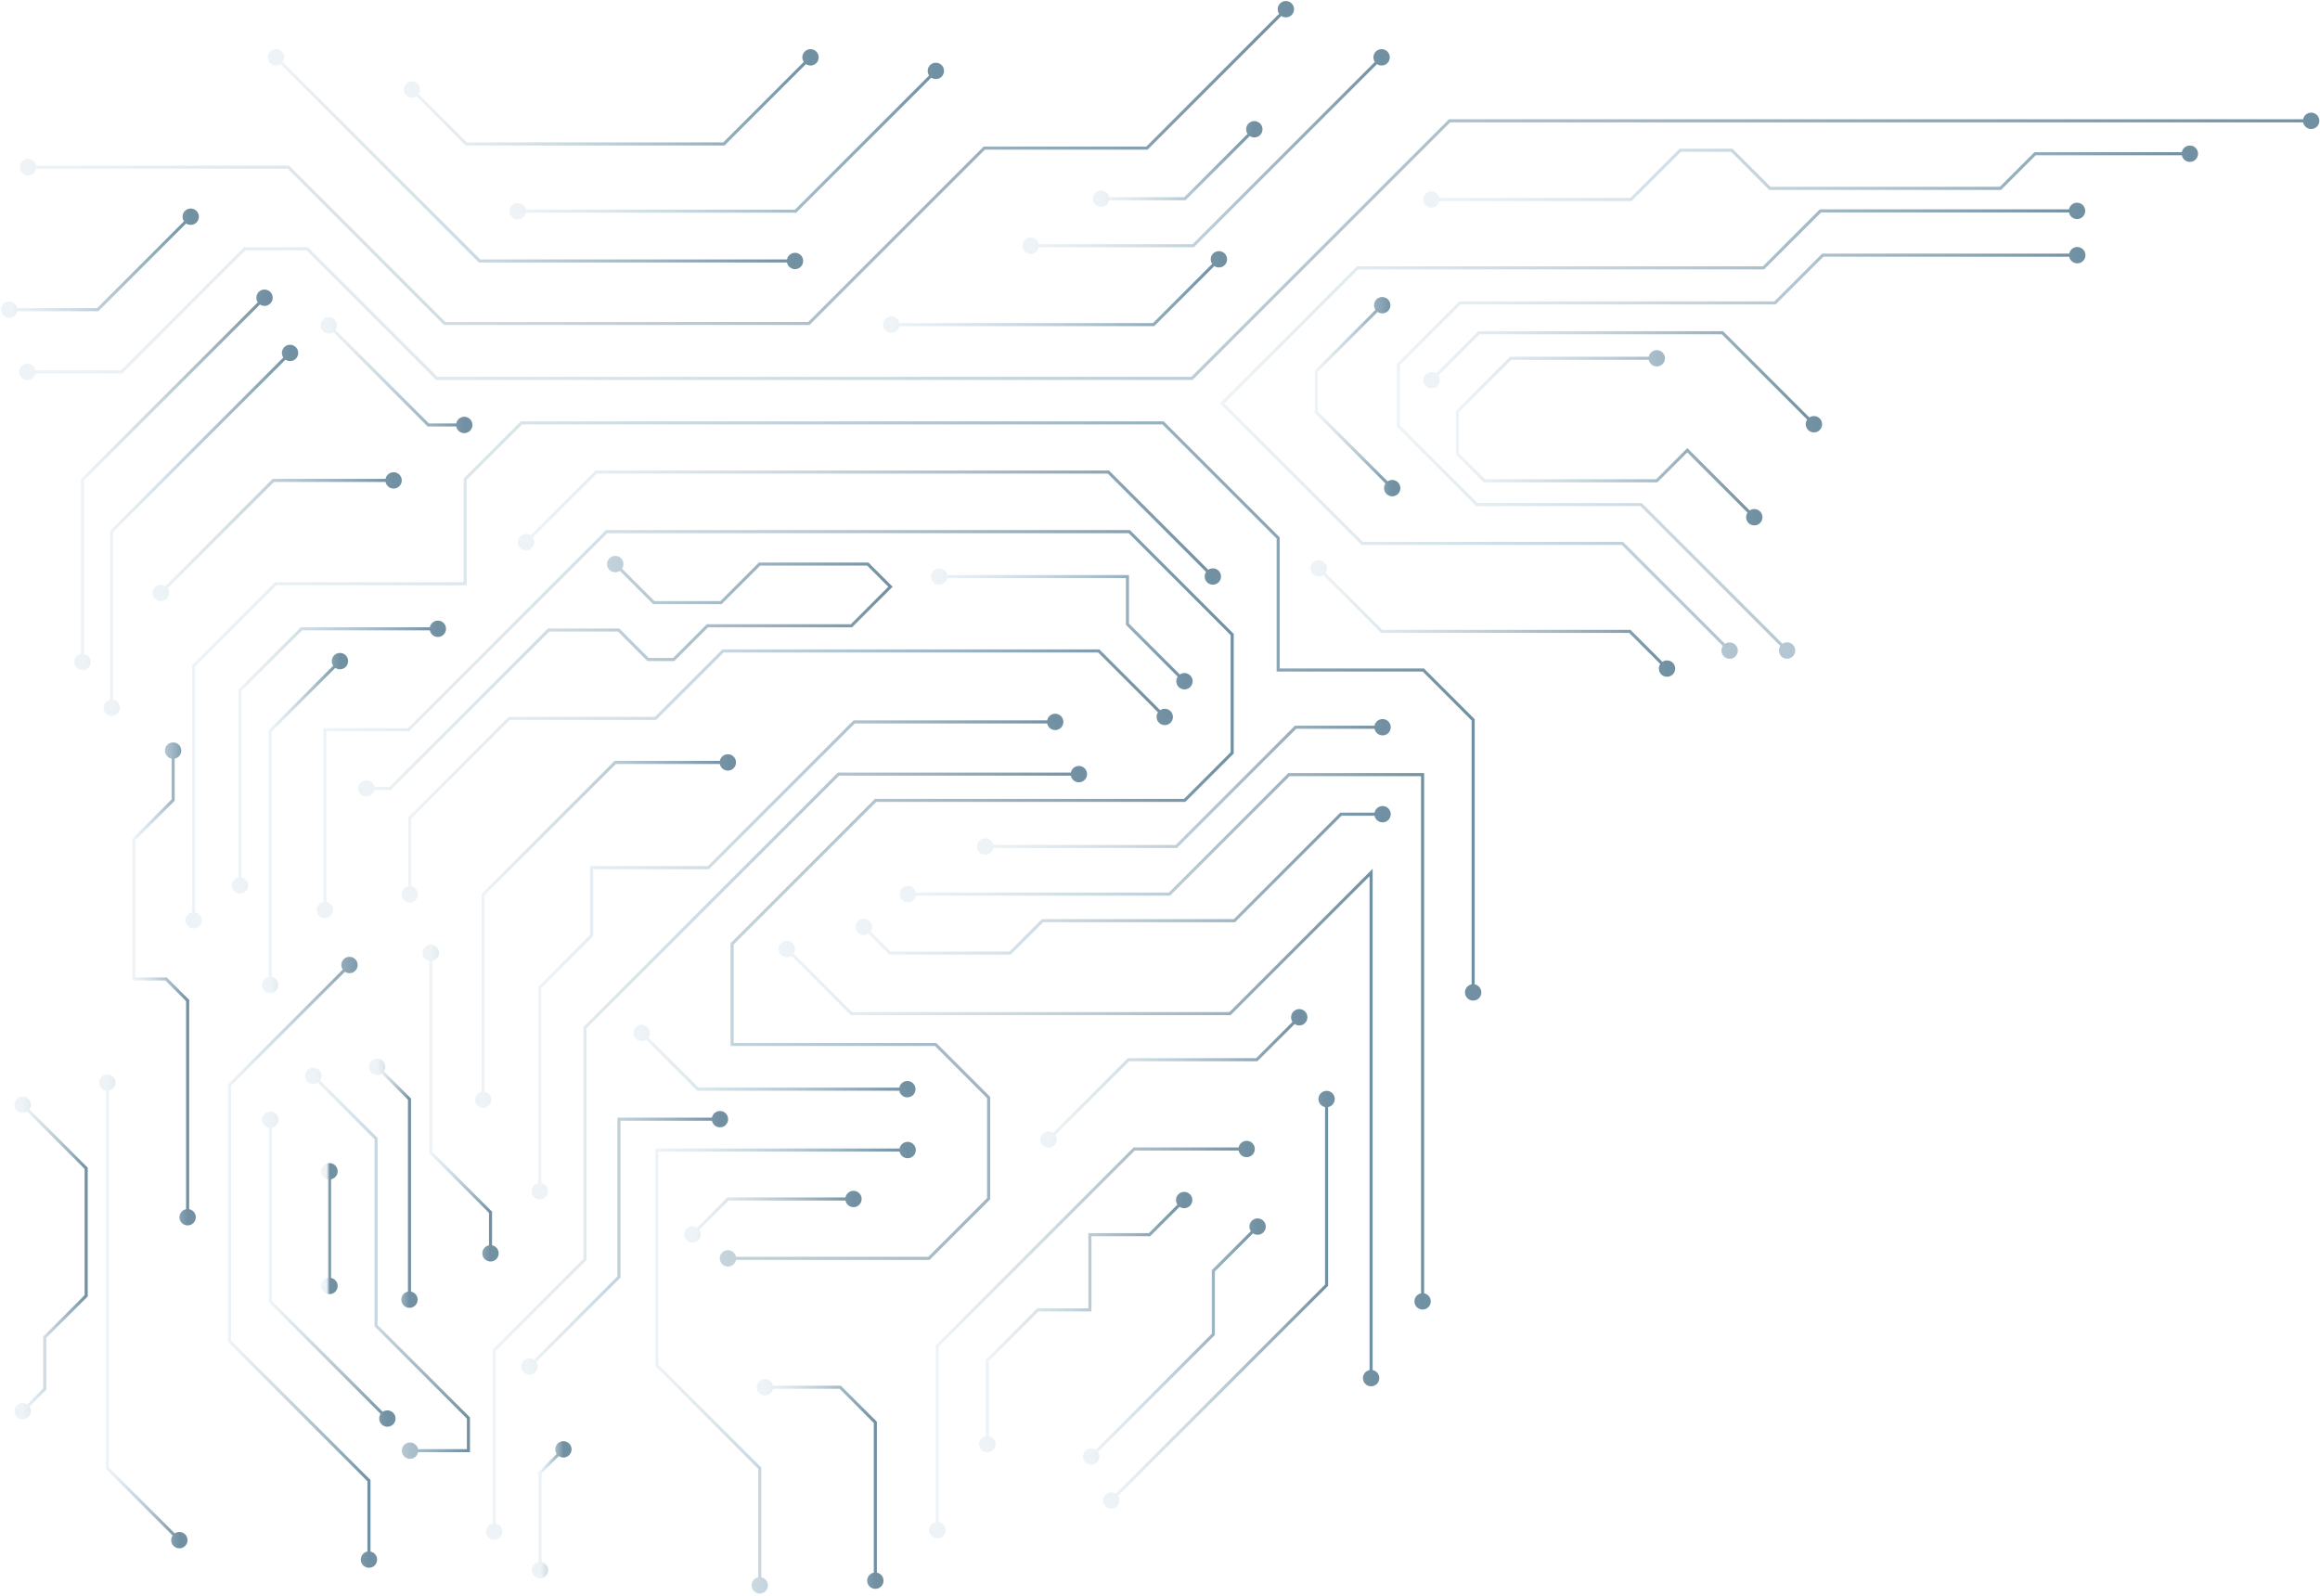 <?xml version="1.0" encoding="UTF-8"?> <svg xmlns="http://www.w3.org/2000/svg" width="756" height="520" viewBox="0 0 756 520" fill="none"> <path d="M7.37 462.553C5.897 462.553 4.704 461.359 4.704 459.887C4.704 458.414 5.897 457.22 7.37 457.22C8.843 457.22 10.037 458.414 10.037 459.887C10.037 461.359 8.843 462.553 7.37 462.553ZM14.565 452.692L15.065 452.692L15.065 452.9L14.919 453.046L14.565 452.692ZM14.565 435.793L14.065 435.793L14.065 435.585L14.212 435.439L14.565 435.793ZM28.076 422.282L28.576 422.282L28.576 422.489L28.43 422.635L28.076 422.282ZM28.076 380.744L28.43 380.39L28.576 380.537L28.576 380.744L28.076 380.744ZM7.369 362.705C5.896 362.705 4.702 361.511 4.702 360.038C4.702 358.565 5.896 357.371 7.369 357.371C8.841 357.371 10.035 358.565 10.035 360.038C10.035 361.511 8.841 362.705 7.369 362.705ZM7.017 459.533L14.212 452.339L14.919 453.046L7.724 460.24L7.017 459.533ZM14.065 452.692L14.065 435.793L15.065 435.793L15.065 452.692L14.065 452.692ZM14.212 435.439L27.723 421.928L28.43 422.635L14.919 436.146L14.212 435.439ZM27.576 422.282L27.576 380.744L28.576 380.744L28.576 422.282L27.576 422.282ZM27.723 381.097L7.015 360.392L7.722 359.684L28.43 380.39L27.723 381.097Z" fill="url(#paint0_linear_867_5)"></path> <path d="M34.977 355.469C33.505 355.469 32.311 354.275 32.311 352.802C32.311 351.329 33.505 350.135 34.977 350.135C36.45 350.135 37.644 351.329 37.644 352.802C37.644 354.275 36.45 355.469 34.977 355.469ZM34.977 478.46L34.624 478.813L34.477 478.667L34.477 478.46L34.977 478.46ZM58.444 504.593C56.972 504.593 55.778 503.4 55.778 501.927C55.778 500.454 56.972 499.26 58.444 499.26C59.917 499.26 61.111 500.454 61.111 501.927C61.111 503.4 59.917 504.593 58.444 504.593ZM35.477 352.802L35.477 478.46L34.477 478.46L34.477 352.802L35.477 352.802ZM35.331 478.106L58.798 501.573L58.091 502.28L34.624 478.813L35.331 478.106Z" fill="url(#paint1_linear_867_5)"></path> <path d="M56.414 247.282C54.941 247.282 53.747 246.088 53.747 244.615C53.747 243.142 54.941 241.948 56.414 241.948C57.886 241.948 59.08 243.142 59.08 244.615C59.08 246.088 57.886 247.282 56.414 247.282ZM56.414 260.743L56.914 260.743L56.914 260.951L56.767 261.097L56.414 260.743ZM43.625 273.532L43.125 273.532L43.125 273.325L43.272 273.179L43.625 273.532ZM43.625 319.039L43.625 319.539L43.125 319.539L43.125 319.039L43.625 319.039ZM54.109 319.039L54.109 318.539L54.316 318.539L54.462 318.685L54.109 319.039ZM61.137 326.067L61.49 325.713L61.637 325.86L61.637 326.067L61.137 326.067ZM61.137 399.356C59.664 399.356 58.47 398.162 58.47 396.689C58.47 395.217 59.664 394.023 61.137 394.023C62.609 394.023 63.803 395.217 63.803 396.689C63.803 398.162 62.609 399.356 61.137 399.356ZM56.914 244.615L56.914 260.743L55.914 260.743L55.914 244.615L56.914 244.615ZM56.767 261.097L43.979 273.886L43.272 273.179L56.06 260.39L56.767 261.097ZM44.125 273.532L44.125 319.039L43.125 319.039L43.125 273.532L44.125 273.532ZM43.625 318.539L54.109 318.539L54.109 319.539L43.625 319.539L43.625 318.539ZM54.462 318.685L61.49 325.713L60.783 326.42L53.755 319.392L54.462 318.685ZM61.637 326.067L61.637 396.689L60.637 396.689L60.637 326.067L61.637 326.067Z" fill="url(#paint2_linear_867_5)"></path> <path d="M63.109 302.582C61.637 302.582 60.443 301.388 60.443 299.915C60.443 298.442 61.637 297.248 63.109 297.248C64.582 297.248 65.776 298.442 65.776 299.915C65.776 301.388 64.582 302.582 63.109 302.582ZM63.109 216.966L62.609 216.966L62.609 216.758L62.756 216.612L63.109 216.966ZM89.838 190.237L89.484 189.884L89.63 189.737L89.838 189.737L89.838 190.237ZM151.588 190.237L152.088 190.237L152.088 190.737L151.588 190.737L151.588 190.237ZM151.588 156.136L151.088 156.136L151.088 155.929L151.235 155.782L151.588 156.136ZM169.906 137.818L169.553 137.464L169.699 137.318L169.906 137.318L169.906 137.818ZM379.009 137.818L379.009 137.318L379.216 137.318L379.362 137.464L379.009 137.818ZM416.509 175.318L416.862 174.964L417.009 175.11L417.009 175.318L416.509 175.318ZM416.509 218.348L416.509 218.848L416.009 218.848L416.009 218.348L416.509 218.348ZM463.801 218.348L463.801 217.848L464.008 217.848L464.155 217.994L463.801 218.348ZM480.046 234.592L480.399 234.239L480.546 234.385L480.546 234.592L480.046 234.592ZM480.046 326.084C478.573 326.084 477.379 324.89 477.379 323.417C477.379 321.944 478.573 320.75 480.046 320.75C481.519 320.75 482.713 321.944 482.713 323.417C482.713 324.89 481.519 326.084 480.046 326.084ZM62.609 299.915L62.609 216.966L63.609 216.966L63.609 299.915L62.609 299.915ZM62.756 216.612L89.484 189.884L90.191 190.591L63.463 217.319L62.756 216.612ZM89.838 189.737L151.588 189.737L151.588 190.737L89.838 190.737L89.838 189.737ZM151.088 190.237L151.088 156.136L152.088 156.136L152.088 190.237L151.088 190.237ZM151.235 155.782L169.553 137.464L170.26 138.171L151.942 156.489L151.235 155.782ZM169.906 137.318L379.009 137.318L379.009 138.318L169.906 138.318L169.906 137.318ZM379.362 137.464L416.862 174.964L416.155 175.671L378.655 138.171L379.362 137.464ZM417.009 175.318L417.009 218.348L416.009 218.348L416.009 175.318L417.009 175.318ZM416.509 217.848L463.801 217.848L463.801 218.848L416.509 218.848L416.509 217.848ZM464.155 217.994L480.399 234.239L479.692 234.946L463.448 218.701L464.155 217.994ZM480.546 234.592L480.546 323.417L479.546 323.417L479.546 234.592L480.546 234.592Z" fill="url(#paint3_linear_867_5)"></path> <path d="M463.571 426.775C462.099 426.775 460.905 425.581 460.905 424.108C460.905 422.636 462.099 421.442 463.571 421.442C465.044 421.442 466.238 422.636 466.238 424.108C466.238 425.581 465.044 426.775 463.571 426.775ZM463.571 252.449L463.571 251.949L464.071 251.949L464.071 252.449L463.571 252.449ZM420.022 252.449L419.669 252.096L419.815 251.949L420.022 251.949L420.022 252.449ZM381.082 291.389L381.436 291.743L381.289 291.889L381.082 291.889L381.082 291.389ZM295.829 294.056C294.356 294.056 293.162 292.862 293.162 291.389C293.162 289.917 294.356 288.723 295.829 288.723C297.301 288.723 298.495 289.917 298.495 291.389C298.495 292.862 297.301 294.056 295.829 294.056ZM463.071 424.108L463.071 252.449L464.071 252.449L464.071 424.108L463.071 424.108ZM463.571 252.949L420.022 252.949L420.022 251.949L463.571 251.949L463.571 252.949ZM420.376 252.803L381.436 291.743L380.729 291.036L419.669 252.096L420.376 252.803ZM381.082 291.889L295.829 291.889L295.829 290.889L381.082 290.889L381.082 291.889Z" fill="url(#paint4_linear_867_5)"></path> <path d="M321.049 278.526C319.576 278.526 318.382 277.332 318.382 275.859C318.382 274.387 319.576 273.193 321.049 273.193C322.521 273.193 323.715 274.387 323.715 275.859C323.715 277.332 322.521 278.526 321.049 278.526ZM383.327 275.859L383.68 276.213L383.534 276.359L383.327 276.359L383.327 275.859ZM422.188 236.998L421.834 236.645L421.981 236.498L422.188 236.498L422.188 236.998ZM450.527 239.665C449.055 239.665 447.861 238.471 447.861 236.998C447.861 235.526 449.055 234.332 450.527 234.332C452 234.332 453.194 235.526 453.194 236.998C453.194 238.471 452 239.665 450.527 239.665ZM321.049 275.359L383.327 275.359L383.327 276.359L321.049 276.359L321.049 275.359ZM382.973 275.506L421.834 236.645L422.541 237.352L383.68 276.213L382.973 275.506ZM422.188 236.498L450.527 236.498L450.527 237.498L422.188 237.498L422.188 236.498Z" fill="url(#paint5_linear_867_5)"></path> <path d="M450.527 268.006C449.055 268.006 447.861 266.812 447.861 265.34C447.861 263.867 449.055 262.673 450.527 262.673C452 262.673 453.194 263.867 453.194 265.34C453.194 266.812 452 268.006 450.527 268.006ZM436.951 265.34L436.598 264.986L436.744 264.84L436.951 264.84L436.951 265.34ZM402.248 300.043L402.602 300.397L402.455 300.543L402.248 300.543L402.248 300.043ZM339.714 300.043L339.361 299.689L339.507 299.543L339.714 299.543L339.714 300.043ZM329.151 310.606L329.504 310.96L329.358 311.106L329.151 311.106L329.151 310.606ZM289.993 310.606L289.993 311.106L289.785 311.106L289.639 310.96L289.993 310.606ZM281.444 304.724C279.971 304.724 278.777 303.53 278.777 302.058C278.777 300.585 279.971 299.391 281.444 299.391C282.917 299.391 284.11 300.585 284.11 302.058C284.11 303.53 282.917 304.724 281.444 304.724ZM450.527 265.84L436.951 265.84L436.951 264.84L450.527 264.84L450.527 265.84ZM437.305 265.693L402.602 300.397L401.895 299.689L436.598 264.986L437.305 265.693ZM402.248 300.543L339.714 300.543L339.714 299.543L402.248 299.543L402.248 300.543ZM340.068 300.397L329.504 310.96L328.797 310.253L339.361 299.689L340.068 300.397ZM329.151 311.106L289.993 311.106L289.993 310.106L329.151 310.106L329.151 311.106ZM289.639 310.96L281.09 302.411L281.797 301.704L290.346 310.253L289.639 310.96Z" fill="url(#paint6_linear_867_5)"></path> <path d="M256.393 311.957C254.92 311.957 253.726 310.763 253.726 309.291C253.726 307.818 254.92 306.624 256.393 306.624C257.866 306.624 259.059 307.818 259.059 309.291C259.059 310.763 257.866 311.957 256.393 311.957ZM277.435 330.333L277.435 330.833L277.228 330.833L277.081 330.686L277.435 330.333ZM400.805 330.333L401.158 330.686L401.012 330.833L400.805 330.833L400.805 330.333ZM446.793 284.344L446.439 283.991L447.293 283.137L447.293 284.344L446.793 284.344ZM446.793 451.789C445.32 451.789 444.126 450.595 444.126 449.122C444.126 447.649 445.32 446.455 446.793 446.455C448.266 446.455 449.46 447.649 449.46 449.122C449.46 450.595 448.266 451.789 446.793 451.789ZM256.746 308.937L277.788 329.979L277.081 330.686L256.039 309.644L256.746 308.937ZM277.435 329.833L400.805 329.833L400.805 330.833L277.435 330.833L277.435 329.833ZM400.451 329.979L446.439 283.991L447.147 284.698L401.158 330.686L400.451 329.979ZM447.293 284.344L447.293 449.122L446.293 449.122L446.293 284.344L447.293 284.344Z" fill="url(#paint7_linear_867_5)"></path> <path d="M362.115 491.668C360.642 491.668 359.448 490.474 359.448 489.001C359.448 487.528 360.642 486.334 362.115 486.334C363.587 486.334 364.781 487.528 364.781 489.001C364.781 490.474 363.587 491.668 362.115 491.668ZM432.285 418.831L432.785 418.831L432.785 419.038L432.639 419.185L432.285 418.831ZM432.285 360.83C430.812 360.83 429.618 359.636 429.618 358.164C429.618 356.691 430.812 355.497 432.285 355.497C433.758 355.497 434.952 356.691 434.952 358.164C434.952 359.636 433.758 360.83 432.285 360.83ZM361.761 488.647L431.932 418.478L432.639 419.185L362.468 489.355L361.761 488.647ZM431.785 418.831L431.785 358.164L432.785 358.164L432.785 418.831L431.785 418.831Z" fill="url(#paint8_linear_867_5)"></path> <path d="M423.376 334.188C421.903 334.188 420.709 332.994 420.709 331.521C420.709 330.048 421.903 328.854 423.376 328.854C424.849 328.854 426.043 330.048 426.043 331.521C426.043 332.994 424.849 334.188 423.376 334.188ZM409.545 345.351L409.898 345.705L409.752 345.851L409.545 345.851L409.545 345.351ZM367.715 345.351L367.361 344.998L367.507 344.851L367.715 344.851L367.715 345.351ZM341.708 374.024C340.236 374.024 339.042 372.83 339.042 371.357C339.042 369.885 340.236 368.691 341.708 368.691C343.181 368.691 344.375 369.885 344.375 371.357C344.375 372.83 343.181 374.024 341.708 374.024ZM423.73 331.875L409.898 345.705L409.191 344.998L423.022 331.168L423.73 331.875ZM409.545 345.851L367.715 345.851L367.715 344.851L409.545 344.851L409.545 345.851ZM368.068 345.705L342.062 371.711L341.355 371.004L367.361 344.998L368.068 345.705Z" fill="url(#paint9_linear_867_5)"></path> <path d="M409.801 402.407C408.328 402.407 407.134 401.213 407.134 399.74C407.134 398.267 408.328 397.073 409.801 397.073C411.274 397.073 412.467 398.267 412.467 399.74C412.467 401.213 411.274 402.407 409.801 402.407ZM395.376 414.164L394.876 414.164L394.876 413.957L395.022 413.811L395.376 414.164ZM395.376 434.867L395.876 434.867L395.876 435.074L395.729 435.221L395.376 434.867ZM355.582 477.328C354.109 477.328 352.915 476.134 352.915 474.661C352.915 473.188 354.109 471.994 355.582 471.994C357.054 471.994 358.248 473.188 358.248 474.661C358.248 476.134 357.054 477.328 355.582 477.328ZM410.154 400.093L395.729 414.518L395.022 413.811L409.447 399.386L410.154 400.093ZM395.876 414.164L395.876 434.867L394.876 434.867L394.876 414.164L395.876 414.164ZM395.729 435.221L355.935 475.015L355.228 474.308L395.022 434.514L395.729 435.221Z" fill="url(#paint10_linear_867_5)"></path> <path d="M385.873 393.754C384.4 393.754 383.206 392.56 383.206 391.087C383.206 389.614 384.4 388.42 385.873 388.42C387.346 388.42 388.54 389.614 388.54 391.087C388.54 392.56 387.346 393.754 385.873 393.754ZM374.588 402.372L374.942 402.725L374.795 402.872L374.588 402.872L374.588 402.372ZM355.157 402.372L354.657 402.372L354.657 401.872L355.157 401.872L355.157 402.372ZM355.157 426.893L355.657 426.893L355.657 427.393L355.157 427.393L355.157 426.893ZM338.187 426.893L337.834 426.539L337.98 426.393L338.187 426.393L338.187 426.893ZM321.727 443.353L321.227 443.353L321.227 443.146L321.373 443L321.727 443.353ZM321.727 473.341C320.254 473.341 319.06 472.148 319.06 470.675C319.06 469.202 320.254 468.008 321.727 468.008C323.2 468.008 324.393 469.202 324.393 470.675C324.393 472.148 323.2 473.341 321.727 473.341ZM386.227 391.441L374.942 402.725L374.235 402.018L385.519 390.733L386.227 391.441ZM374.588 402.872L355.157 402.872L355.157 401.872L374.588 401.872L374.588 402.872ZM355.657 402.372L355.657 426.893L354.657 426.893L354.657 402.372L355.657 402.372ZM355.157 427.393L338.187 427.393L338.187 426.393L355.157 426.393L355.157 427.393ZM338.541 427.246L322.08 443.707L321.373 443L337.834 426.539L338.541 427.246ZM322.227 443.353L322.227 470.675L321.227 470.675L321.227 443.353L322.227 443.353Z" fill="url(#paint11_linear_867_5)"></path> <path d="M406.236 377.12C404.764 377.12 403.57 375.926 403.57 374.454C403.57 372.981 404.764 371.787 406.236 371.787C407.709 371.787 408.903 372.981 408.903 374.454C408.903 375.926 407.709 377.12 406.236 377.12ZM369.581 374.454L369.227 374.1L369.374 373.954L369.581 373.954L369.581 374.454ZM305.435 438.599L304.935 438.599L304.935 438.392L305.082 438.246L305.435 438.599ZM305.435 501.34C303.962 501.34 302.768 500.146 302.768 498.673C302.768 497.2 303.962 496.006 305.435 496.006C306.908 496.006 308.102 497.2 308.102 498.673C308.102 500.146 306.908 501.34 305.435 501.34ZM406.236 374.954L369.581 374.954L369.581 373.954L406.236 373.954L406.236 374.954ZM369.934 374.807L305.789 438.953L305.082 438.246L369.227 374.1L369.934 374.807ZM305.935 438.599L305.935 498.673L304.935 498.673L304.935 438.599L305.935 438.599Z" fill="url(#paint12_linear_867_5)"></path> <path d="M285.242 517.799C283.769 517.799 282.576 516.606 282.576 515.133C282.576 513.66 283.769 512.466 285.242 512.466C286.715 512.466 287.909 513.66 287.909 515.133C287.909 516.606 286.715 517.799 285.242 517.799ZM285.242 463.545L285.596 463.192L285.742 463.338L285.742 463.545L285.242 463.545ZM273.787 452.09L273.787 451.59L273.994 451.59L274.141 451.737L273.787 452.09ZM249.265 454.757C247.793 454.757 246.599 453.563 246.599 452.09C246.599 450.617 247.793 449.423 249.265 449.423C250.738 449.423 251.932 450.617 251.932 452.09C251.932 453.563 250.738 454.757 249.265 454.757ZM284.742 515.133L284.742 463.545L285.742 463.545L285.742 515.133L284.742 515.133ZM284.889 463.899L273.433 452.444L274.141 451.737L285.596 463.192L284.889 463.899ZM273.787 452.59L249.265 452.59L249.265 451.59L273.787 451.59L273.787 452.59Z" fill="url(#paint13_linear_867_5)"></path> <path d="M247.568 519.329C246.095 519.329 244.901 518.135 244.901 516.662C244.901 515.189 246.095 513.995 247.568 513.995C249.041 513.995 250.235 515.189 250.235 516.662C250.235 518.135 249.041 519.329 247.568 519.329ZM247.568 478.48L247.921 478.126L248.068 478.273L248.068 478.48L247.568 478.48ZM214.053 444.965L213.699 445.319L213.553 445.172L213.553 444.965L214.053 444.965ZM214.053 374.795L213.553 374.795L213.553 374.295L214.053 374.295L214.053 374.795ZM295.763 377.462C294.29 377.462 293.096 376.268 293.096 374.795C293.096 373.322 294.29 372.128 295.763 372.128C297.235 372.128 298.429 373.322 298.429 374.795C298.429 376.268 297.235 377.462 295.763 377.462ZM247.068 516.662L247.068 478.48L248.068 478.48L248.068 516.662L247.068 516.662ZM247.214 478.834L213.699 445.319L214.407 444.612L247.921 478.126L247.214 478.834ZM213.553 444.965L213.553 374.795L214.553 374.795L214.553 444.965L213.553 444.965ZM214.053 374.295L295.763 374.295L295.763 375.295L214.053 375.295L214.053 374.295Z" fill="url(#paint14_linear_867_5)"></path> <path d="M225.675 404.952C224.202 404.952 223.008 403.758 223.008 402.285C223.008 400.812 224.202 399.618 225.675 399.618C227.148 399.618 228.341 400.812 228.341 402.285C228.341 403.758 227.148 404.952 225.675 404.952ZM237.215 390.745L236.861 390.392L237.008 390.245L237.215 390.245L237.215 390.745ZM278.112 393.412C276.64 393.412 275.446 392.218 275.446 390.745C275.446 389.273 276.64 388.079 278.112 388.079C279.585 388.079 280.779 389.273 280.779 390.745C280.779 392.218 279.585 393.412 278.112 393.412ZM225.321 401.932L236.861 390.392L237.568 391.099L226.028 402.639L225.321 401.932ZM237.215 390.245L278.112 390.245L278.112 391.245L237.215 391.245L237.215 390.245Z" fill="url(#paint15_linear_867_5)"></path> <path d="M237.215 412.758C235.743 412.758 234.549 411.565 234.549 410.092C234.549 408.619 235.743 407.425 237.215 407.425C238.688 407.425 239.882 408.619 239.882 410.092C239.882 411.565 238.688 412.758 237.215 412.758ZM302.72 410.092L303.073 410.445L302.927 410.592L302.72 410.592L302.72 410.092ZM322.15 390.662L322.65 390.662L322.65 390.869L322.503 391.015L322.15 390.662ZM322.15 357.655L322.503 357.302L322.65 357.448L322.65 357.655L322.15 357.655ZM304.883 340.388L304.883 339.888L305.09 339.888L305.236 340.035L304.883 340.388ZM238.573 340.388L238.573 340.888L238.073 340.888L238.073 340.388L238.573 340.388ZM238.573 307.594L238.073 307.594L238.073 307.387L238.22 307.241L238.573 307.594ZM285.325 260.842L284.971 260.489L285.118 260.342L285.325 260.342L285.325 260.842ZM386.041 260.842L386.394 261.196L386.248 261.342L386.041 261.342L386.041 260.842ZM401.525 245.358L402.025 245.358L402.025 245.565L401.879 245.711L401.525 245.358ZM401.525 206.794L401.879 206.44L402.025 206.587L402.025 206.794L401.525 206.794ZM367.989 173.257L367.989 172.757L368.196 172.757L368.342 172.904L367.989 173.257ZM197.676 173.257L197.322 172.904L197.469 172.757L197.676 172.757L197.676 173.257ZM133.138 237.795L133.491 238.149L133.345 238.295L133.138 238.295L133.138 237.795ZM105.869 237.795L105.369 237.795L105.369 237.295L105.869 237.295L105.869 237.795ZM105.869 299.231C104.397 299.231 103.203 298.037 103.203 296.564C103.203 295.091 104.397 293.897 105.869 293.897C107.342 293.897 108.536 295.091 108.536 296.564C108.536 298.037 107.342 299.231 105.869 299.231ZM237.215 409.592L302.72 409.592L302.72 410.592L237.215 410.592L237.215 409.592ZM302.366 409.738L321.796 390.308L322.503 391.015L303.073 410.445L302.366 409.738ZM321.65 390.662L321.65 357.655L322.65 357.655L322.65 390.662L321.65 390.662ZM321.796 358.009L304.529 340.742L305.236 340.035L322.503 357.302L321.796 358.009ZM304.883 340.888L238.573 340.888L238.573 339.888L304.883 339.888L304.883 340.888ZM238.073 340.388L238.073 307.594L239.073 307.594L239.073 340.388L238.073 340.388ZM238.22 307.241L284.971 260.489L285.678 261.196L238.927 307.948L238.22 307.241ZM285.325 260.342L386.041 260.342L386.041 261.342L285.325 261.342L285.325 260.342ZM385.687 260.489L401.172 245.004L401.879 245.711L386.394 261.196L385.687 260.489ZM401.025 245.358L401.025 206.794L402.025 206.794L402.025 245.358L401.025 245.358ZM401.172 207.147L367.635 173.611L368.342 172.904L401.879 206.44L401.172 207.147ZM367.989 173.757L197.676 173.757L197.676 172.757L367.989 172.757L367.989 173.757ZM198.03 173.611L133.491 238.149L132.784 237.442L197.322 172.904L198.03 173.611ZM133.138 238.295L105.869 238.295L105.869 237.295L133.138 237.295L133.138 238.295ZM106.369 237.795L106.369 296.564L105.369 296.564L105.369 237.795L106.369 237.795Z" fill="url(#paint16_linear_867_5)"></path> <path d="M133.531 294.139C132.058 294.139 130.864 292.945 130.864 291.473C130.864 290 132.058 288.806 133.531 288.806C135.004 288.806 136.198 290 136.198 291.473C136.198 292.945 135.004 294.139 133.531 294.139ZM133.531 266.527L133.031 266.527L133.031 266.32L133.177 266.174L133.531 266.527ZM165.943 234.115L165.59 233.761L165.736 233.615L165.943 233.615L165.943 234.115ZM213.629 234.115L213.983 234.468L213.836 234.615L213.629 234.615L213.629 234.115ZM235.605 212.139L235.252 211.785L235.398 211.639L235.605 211.639L235.605 212.139ZM358.042 212.139L358.042 211.639L358.249 211.639L358.396 211.785L358.042 212.139ZM379.552 236.315C378.079 236.315 376.885 235.121 376.885 233.648C376.885 232.176 378.079 230.982 379.552 230.982C381.025 230.982 382.218 232.176 382.218 233.648C382.218 235.121 381.025 236.315 379.552 236.315ZM133.031 291.473L133.031 266.527L134.031 266.527L134.031 291.473L133.031 291.473ZM133.177 266.174L165.59 233.761L166.297 234.468L133.884 266.881L133.177 266.174ZM165.943 233.615L213.629 233.615L213.629 234.615L165.943 234.615L165.943 233.615ZM213.276 233.761L235.252 211.785L235.959 212.492L213.983 234.468L213.276 233.761ZM235.605 211.639L358.042 211.639L358.042 212.639L235.605 212.639L235.605 211.639ZM358.396 211.785L379.905 233.295L379.198 234.002L357.688 212.492L358.396 211.785Z" fill="url(#paint17_linear_867_5)"></path> <path d="M385.97 224.678C384.497 224.678 383.303 223.484 383.303 222.012C383.303 220.539 384.497 219.345 385.97 219.345C387.442 219.345 388.636 220.539 388.636 222.012C388.636 223.484 387.442 224.678 385.97 224.678ZM367.387 203.43L367.033 203.783L366.887 203.637L366.887 203.43L367.387 203.43ZM367.387 187.902L367.387 187.402L367.887 187.402L367.887 187.902L367.387 187.902ZM306.042 190.569C304.569 190.569 303.375 189.375 303.375 187.902C303.375 186.429 304.569 185.235 306.042 185.235C307.514 185.235 308.708 186.429 308.708 187.902C308.708 189.375 307.514 190.569 306.042 190.569ZM385.616 222.365L367.033 203.783L367.74 203.076L386.323 221.658L385.616 222.365ZM366.887 203.43L366.887 187.902L367.887 187.902L367.887 203.43L366.887 203.43ZM367.387 188.402L306.042 188.402L306.042 187.402L367.387 187.402L367.387 188.402Z" fill="url(#paint18_linear_867_5)"></path> <path d="M200.489 186.499C199.016 186.499 197.822 185.305 197.822 183.832C197.822 182.359 199.016 181.165 200.489 181.165C201.962 181.165 203.156 182.359 203.156 183.832C203.156 185.305 201.962 186.499 200.489 186.499ZM213.046 196.389L213.046 196.889L212.839 196.889L212.692 196.743L213.046 196.389ZM234.937 196.389L235.291 196.743L235.144 196.889L234.937 196.889L234.937 196.389ZM247.494 183.832L247.141 183.478L247.287 183.332L247.494 183.332L247.494 183.832ZM282.792 183.832L282.792 183.332L282.999 183.332L283.146 183.478L282.792 183.832ZM290.174 191.214L290.527 190.86L290.881 191.214L290.527 191.567L290.174 191.214ZM277.447 203.941L277.8 204.295L277.654 204.441L277.447 204.441L277.447 203.941ZM230.525 203.941L230.171 203.588L230.318 203.441L230.525 203.441L230.525 203.941ZM219.537 214.929L219.891 215.282L219.744 215.429L219.537 215.429L219.537 214.929ZM211.179 214.929L211.179 215.429L210.972 215.429L210.826 215.282L211.179 214.929ZM201.57 205.32L201.57 204.82L201.777 204.82L201.924 204.966L201.57 205.32ZM178.767 205.32L178.414 204.966L178.56 204.82L178.767 204.82L178.767 205.32ZM127.147 256.939L127.501 257.293L127.354 257.439L127.147 257.439L127.147 256.939ZM119.373 259.606C117.9 259.606 116.706 258.412 116.706 256.939C116.706 255.467 117.9 254.273 119.373 254.273C120.846 254.273 122.039 255.467 122.039 256.939C122.039 258.412 120.846 259.606 119.373 259.606ZM200.843 183.478L213.4 196.035L212.692 196.743L200.135 184.186L200.843 183.478ZM213.046 195.889L234.937 195.889L234.937 196.889L213.046 196.889L213.046 195.889ZM234.584 196.035L247.141 183.478L247.848 184.186L235.291 196.743L234.584 196.035ZM247.494 183.332L282.792 183.332L282.792 184.332L247.494 184.332L247.494 183.332ZM283.146 183.478L290.527 190.86L289.82 191.567L282.438 184.186L283.146 183.478ZM290.527 191.567L277.8 204.295L277.093 203.588L289.82 190.86L290.527 191.567ZM277.447 204.441L230.525 204.441L230.525 203.441L277.447 203.441L277.447 204.441ZM230.878 204.295L219.891 215.282L219.184 214.575L230.171 203.588L230.878 204.295ZM219.537 215.429L211.179 215.429L211.179 214.429L219.537 214.429L219.537 215.429ZM210.826 215.282L201.217 205.673L201.924 204.966L211.533 214.575L210.826 215.282ZM201.57 205.82L178.767 205.82L178.767 204.82L201.57 204.82L201.57 205.82ZM179.121 205.673L127.501 257.293L126.794 256.586L178.414 204.966L179.121 205.673ZM127.147 257.439L119.373 257.439L119.373 256.439L127.147 256.439L127.147 257.439Z" fill="url(#paint19_linear_867_5)"></path> <path d="M88.037 323.666C86.564 323.666 85.371 322.472 85.371 320.999C85.371 319.526 86.564 318.332 88.037 318.332C89.51 318.332 90.704 319.526 90.704 320.999C90.704 322.472 89.51 323.666 88.037 323.666ZM88.037 238.187L87.537 238.187L87.537 237.98L87.684 237.833L88.037 238.187ZM110.776 218.114C109.304 218.114 108.11 216.92 108.11 215.448C108.11 213.975 109.304 212.781 110.776 212.781C112.249 212.781 113.443 213.975 113.443 215.448C113.443 216.92 112.249 218.114 110.776 218.114ZM87.537 320.999L87.537 238.187L88.537 238.187L88.537 320.999L87.537 320.999ZM87.684 237.833L110.423 215.094L111.13 215.801L88.391 238.54L87.684 237.833Z" fill="url(#paint20_linear_867_5)"></path> <path d="M78.197 291.254C76.724 291.254 75.53 290.06 75.53 288.587C75.53 287.114 76.724 285.92 78.197 285.92C79.669 285.92 80.863 287.114 80.863 288.587C80.863 290.06 79.669 291.254 78.197 291.254ZM78.197 224.95L77.697 224.95L77.697 224.743L77.843 224.596L78.197 224.95ZM98.221 204.926L97.867 204.572L98.013 204.426L98.221 204.426L98.221 204.926ZM142.681 207.593C141.208 207.593 140.014 206.399 140.014 204.926C140.014 203.453 141.208 202.259 142.681 202.259C144.153 202.259 145.347 203.453 145.347 204.926C145.347 206.399 144.153 207.593 142.681 207.593ZM77.697 288.587L77.697 224.95L78.697 224.95L78.697 288.587L77.697 288.587ZM77.843 224.596L97.867 204.572L98.574 205.28L78.55 225.304L77.843 224.596ZM98.221 204.426L142.681 204.426L142.681 205.426L98.221 205.426L98.221 204.426Z" fill="url(#paint21_linear_867_5)"></path> <path d="M52.402 195.884C50.929 195.884 49.735 194.691 49.735 193.218C49.735 191.745 50.929 190.551 52.402 190.551C53.874 190.551 55.068 191.745 55.068 193.218C55.068 194.691 53.874 195.884 52.402 195.884ZM89.055 156.563L88.702 156.21L88.848 156.063L89.055 156.063L89.055 156.563ZM128.256 159.23C126.783 159.23 125.589 158.036 125.589 156.563C125.589 155.09 126.783 153.896 128.256 153.896C129.729 153.896 130.923 155.09 130.923 156.563C130.923 158.036 129.729 159.23 128.256 159.23ZM52.048 192.864L88.702 156.21L89.409 156.917L52.755 193.571L52.048 192.864ZM89.055 156.063L128.256 156.063L128.256 157.063L89.055 157.063L89.055 156.063Z" fill="url(#paint22_linear_867_5)"></path> <path d="M36.391 233.335C34.918 233.335 33.724 232.141 33.724 230.668C33.724 229.195 34.918 228.001 36.391 228.001C37.864 228.001 39.058 229.195 39.058 230.668C39.058 232.141 37.864 233.335 36.391 233.335ZM36.391 173.14L35.891 173.14L35.891 172.933L36.038 172.787L36.391 173.14ZM94.513 117.685C93.04 117.685 91.846 116.491 91.846 115.018C91.846 113.546 93.04 112.352 94.513 112.352C95.985 112.352 97.179 113.546 97.179 115.018C97.179 116.491 95.985 117.685 94.513 117.685ZM35.891 230.668L35.891 173.14L36.891 173.14L36.891 230.668L35.891 230.668ZM36.038 172.787L94.159 114.665L94.866 115.372L36.745 173.494L36.038 172.787Z" fill="url(#paint23_linear_867_5)"></path> <path d="M26.888 218.399C25.416 218.399 24.222 217.205 24.222 215.732C24.222 214.26 25.416 213.066 26.888 213.066C28.361 213.066 29.555 214.26 29.555 215.732C29.555 217.205 28.361 218.399 26.888 218.399ZM26.888 156.338L26.388 156.338L26.388 156.131L26.535 155.984L26.888 156.338ZM86.197 99.696C84.725 99.696 83.531 98.502 83.531 97.029C83.531 95.556 84.725 94.362 86.197 94.362C87.67 94.362 88.864 95.556 88.864 97.029C88.864 98.502 87.67 99.696 86.197 99.696ZM26.388 215.732L26.388 156.338L27.388 156.338L27.388 215.732L26.388 215.732ZM26.535 155.984L85.844 96.675L86.551 97.383L27.242 156.692L26.535 155.984Z" fill="url(#paint24_linear_867_5)"></path> <path d="M8.952 123.85C7.479 123.85 6.285 122.657 6.285 121.184C6.285 119.711 7.479 118.517 8.952 118.517C10.424 118.517 11.618 119.711 11.618 121.184C11.618 122.657 10.424 123.85 8.952 123.85ZM39.627 121.184L39.98 121.537L39.834 121.684L39.627 121.684L39.627 121.184ZM79.74 81.07L79.386 80.717L79.533 80.57L79.74 80.57L79.74 81.07ZM100.091 81.07L100.091 80.57L100.299 80.57L100.445 80.717L100.091 81.07ZM142.343 123.322L142.343 123.822L142.136 123.822L141.99 123.676L142.343 123.322ZM388.408 123.322L388.762 123.676L388.615 123.822L388.408 123.822L388.408 123.322ZM472.359 39.371L472.006 39.018L472.152 38.871L472.359 38.871L472.359 39.371ZM753.118 42.038C751.645 42.038 750.451 40.844 750.451 39.371C750.451 37.898 751.645 36.705 753.118 36.705C754.591 36.705 755.785 37.898 755.785 39.371C755.785 40.844 754.591 42.038 753.118 42.038ZM8.952 120.684L39.627 120.684L39.627 121.684L8.952 121.684L8.952 120.684ZM39.273 120.83L79.386 80.717L80.094 81.424L39.98 121.537L39.273 120.83ZM79.74 80.57L100.091 80.57L100.091 81.57L79.74 81.57L79.74 80.57ZM100.445 80.717L142.697 122.969L141.99 123.676L99.738 81.424L100.445 80.717ZM142.343 122.822L388.408 122.822L388.408 123.822L142.343 123.822L142.343 122.822ZM388.055 122.969L472.006 39.018L472.713 39.725L388.762 123.676L388.055 122.969ZM472.359 38.871L753.118 38.871L753.118 39.871L472.359 39.871L472.359 38.871Z" fill="url(#paint25_linear_867_5)"></path> <path d="M713.594 52.767C712.121 52.767 710.928 51.573 710.928 50.1C710.928 48.627 712.121 47.433 713.594 47.433C715.067 47.433 716.261 48.627 716.261 50.1C716.261 51.573 715.067 52.767 713.594 52.767ZM663.157 50.1L662.803 49.746L662.95 49.6L663.157 49.6L663.157 50.1ZM651.875 61.382L652.228 61.735L652.082 61.882L651.875 61.882L651.875 61.382ZM576.736 61.382L576.736 61.882L576.529 61.882L576.382 61.735L576.736 61.382ZM564.311 48.957L564.311 48.457L564.518 48.457L564.665 48.604L564.311 48.957ZM547.535 48.957L547.182 48.604L547.328 48.457L547.535 48.457L547.535 48.957ZM531.479 65.014L531.832 65.367L531.686 65.514L531.479 65.514L531.479 65.014ZM466.423 67.68C464.951 67.68 463.757 66.486 463.757 65.014C463.757 63.541 464.951 62.347 466.423 62.347C467.896 62.347 469.09 63.541 469.09 65.014C469.09 66.486 467.896 67.68 466.423 67.68ZM713.594 50.6L663.157 50.6L663.157 49.6L713.594 49.6L713.594 50.6ZM663.51 50.453L652.228 61.735L651.521 61.028L662.803 49.746L663.51 50.453ZM651.875 61.882L576.736 61.882L576.736 60.882L651.875 60.882L651.875 61.882ZM576.382 61.735L563.958 49.311L564.665 48.604L577.089 61.028L576.382 61.735ZM564.311 49.457L547.535 49.457L547.535 48.457L564.311 48.457L564.311 49.457ZM547.889 49.311L531.832 65.367L531.125 64.66L547.182 48.604L547.889 49.311ZM531.479 65.514L466.423 65.514L466.423 64.514L531.479 64.514L531.479 65.514Z" fill="url(#paint26_linear_867_5)"></path> <path d="M543.224 220.555C541.751 220.555 540.557 219.361 540.557 217.889C540.557 216.416 541.751 215.222 543.224 215.222C544.696 215.222 545.89 216.416 545.89 217.889C545.89 219.361 544.696 220.555 543.224 220.555ZM531.1 205.766L531.1 205.266L531.307 205.266L531.454 205.412L531.1 205.766ZM450.251 205.766L450.251 206.266L450.044 206.266L449.898 206.12L450.251 205.766ZM429.725 187.907C428.253 187.907 427.059 186.713 427.059 185.24C427.059 183.767 428.253 182.573 429.725 182.573C431.198 182.573 432.392 183.767 432.392 185.24C432.392 186.713 431.198 187.907 429.725 187.907ZM542.87 218.242L530.747 206.12L531.454 205.412L543.577 217.535L542.87 218.242ZM531.1 206.266L450.251 206.266L450.251 205.266L531.1 205.266L531.1 206.266ZM449.898 206.12L429.372 185.593L430.079 184.886L450.605 205.412L449.898 206.12Z" fill="url(#paint27_linear_867_5)"></path> <path d="M453.67 161.746C452.197 161.746 451.003 160.552 451.003 159.079C451.003 157.606 452.197 156.412 453.67 156.412C455.143 156.412 456.337 157.606 456.337 159.079C456.337 160.552 455.143 161.746 453.67 161.746ZM428.921 134.33L428.568 134.684L428.421 134.538L428.421 134.33L428.921 134.33ZM428.921 120.953L428.421 120.953L428.421 120.746L428.568 120.6L428.921 120.953ZM450.409 102.133C448.936 102.133 447.742 100.939 447.742 99.466C447.742 97.993 448.936 96.799 450.409 96.799C451.881 96.799 453.075 97.993 453.075 99.466C453.075 100.939 451.881 102.133 450.409 102.133ZM453.316 159.433L428.568 134.684L429.275 133.977L454.023 158.726L453.316 159.433ZM428.421 134.33L428.421 120.953L429.421 120.953L429.421 134.33L428.421 134.33ZM428.568 120.6L450.055 99.112L450.762 99.82L429.275 121.307L428.568 120.6Z" fill="url(#paint28_linear_867_5)"></path> <path d="M563.626 214.703C562.153 214.703 560.959 213.509 560.959 212.036C560.959 210.563 562.153 209.369 563.626 209.369C565.098 209.369 566.292 210.563 566.292 212.036C566.292 213.509 565.098 214.703 563.626 214.703ZM528.677 177.088L528.677 176.588L528.885 176.588L529.031 176.735L528.677 177.088ZM443.899 177.088L443.899 177.588L443.691 177.588L443.545 177.442L443.899 177.088ZM398.248 131.437L397.894 131.791L397.541 131.437L397.894 131.084L398.248 131.437ZM442.394 87.292L442.04 86.938L442.186 86.792L442.394 86.792L442.394 87.292ZM574.662 87.292L575.016 87.645L574.869 87.792L574.662 87.792L574.662 87.292ZM593.224 68.731L592.87 68.377L593.016 68.231L593.224 68.231L593.224 68.731ZM676.832 71.397C675.359 71.397 674.165 70.203 674.165 68.731C674.165 67.258 675.359 66.064 676.832 66.064C678.304 66.064 679.498 67.258 679.498 68.731C679.498 70.203 678.304 71.397 676.832 71.397ZM563.272 212.39L528.324 177.442L529.031 176.735L563.979 211.683L563.272 212.39ZM528.677 177.588L443.899 177.588L443.899 176.588L528.677 176.588L528.677 177.588ZM443.545 177.442L397.894 131.791L398.602 131.084L444.252 176.735L443.545 177.442ZM397.894 131.084L442.04 86.938L442.747 87.645L398.602 131.791L397.894 131.084ZM442.394 86.792L574.662 86.792L574.662 87.792L442.394 87.792L442.394 86.792ZM574.309 86.938L592.87 68.377L593.577 69.084L575.016 87.645L574.309 86.938ZM593.224 68.231L676.832 68.231L676.832 69.231L593.224 69.231L593.224 68.231Z" fill="url(#paint29_linear_867_5)"></path> <path d="M676.904 85.83C675.432 85.83 674.238 84.636 674.238 83.163C674.238 81.691 675.432 80.497 676.904 80.497C678.377 80.497 679.571 81.691 679.571 83.163C679.571 84.636 678.377 85.83 676.904 85.83ZM593.964 83.163L593.61 82.81L593.756 82.663L593.964 82.663L593.964 83.163ZM578.413 98.714L578.766 99.068L578.62 99.214L578.413 99.214L578.413 98.714ZM475.742 98.714L475.388 98.361L475.535 98.214L475.742 98.214L475.742 98.714ZM455.675 118.78L455.175 118.78L455.175 118.573L455.322 118.427L455.675 118.78ZM455.675 138.846L455.322 139.2L455.175 139.053L455.175 138.846L455.675 138.846ZM481.26 164.431L481.26 164.931L481.053 164.931L480.906 164.784L481.26 164.431ZM534.769 164.431L534.769 163.931L534.977 163.931L535.123 164.077L534.769 164.431ZM582.343 214.671C580.87 214.671 579.676 213.477 579.676 212.004C579.676 210.531 580.87 209.337 582.343 209.337C583.816 209.337 585.009 210.531 585.009 212.004C585.009 213.477 583.816 214.671 582.343 214.671ZM676.904 83.663L593.964 83.663L593.964 82.663L676.904 82.663L676.904 83.663ZM594.317 83.517L578.766 99.068L578.059 98.361L593.61 82.81L594.317 83.517ZM578.413 99.214L475.742 99.214L475.742 98.214L578.413 98.214L578.413 99.214ZM476.095 99.068L456.029 119.134L455.322 118.427L475.388 98.361L476.095 99.068ZM456.175 118.78L456.175 138.846L455.175 138.846L455.175 118.78L456.175 118.78ZM456.029 138.493L481.613 164.077L480.906 164.784L455.322 139.2L456.029 138.493ZM481.26 163.931L534.769 163.931L534.769 164.931L481.26 164.931L481.26 163.931ZM535.123 164.077L582.696 211.65L581.989 212.357L534.416 164.784L535.123 164.077Z" fill="url(#paint30_linear_867_5)"></path> <path d="M571.651 171.226C570.179 171.226 568.985 170.032 568.985 168.56C568.985 167.087 570.179 165.893 571.651 165.893C573.124 165.893 574.318 167.087 574.318 168.56C574.318 170.032 573.124 171.226 571.651 171.226ZM549.83 146.737L549.476 146.384L549.83 146.03L550.184 146.384L549.83 146.737ZM539.88 156.687L540.234 157.041L540.087 157.187L539.88 157.187L539.88 156.687ZM483.695 156.687L483.695 157.187L483.488 157.187L483.341 157.041L483.695 156.687ZM474.916 147.908L474.562 148.262L474.416 148.115L474.416 147.908L474.916 147.908ZM474.916 134.113L474.416 134.113L474.416 133.906L474.562 133.759L474.916 134.113ZM492.265 116.764L491.911 116.41L492.058 116.264L492.265 116.264L492.265 116.764ZM539.88 119.431C538.407 119.431 537.213 118.237 537.213 116.764C537.213 115.291 538.407 114.097 539.88 114.097C541.353 114.097 542.547 115.291 542.547 116.764C542.547 118.237 541.353 119.431 539.88 119.431ZM571.298 168.913L549.476 147.091L550.184 146.384L572.005 168.206L571.298 168.913ZM550.184 147.091L540.234 157.041L539.527 156.334L549.476 146.384L550.184 147.091ZM539.88 157.187L483.695 157.187L483.695 156.187L539.88 156.187L539.88 157.187ZM483.341 157.041L474.562 148.262L475.27 147.555L484.049 156.334L483.341 157.041ZM474.416 147.908L474.416 134.113L475.416 134.113L475.416 147.908L474.416 147.908ZM474.562 133.759L491.911 116.41L492.618 117.117L475.27 134.466L474.562 133.759ZM492.265 116.264L539.88 116.264L539.88 117.264L492.265 117.264L492.265 116.264Z" fill="url(#paint31_linear_867_5)"></path> <path d="M466.473 126.58C465 126.58 463.806 125.386 463.806 123.914C463.806 122.441 465 121.247 466.473 121.247C467.945 121.247 469.139 122.441 469.139 123.914C469.139 125.386 467.945 126.58 466.473 126.58ZM481.941 108.446L481.588 108.092L481.734 107.946L481.941 107.946L481.941 108.446ZM561.285 108.446L561.285 107.946L561.492 107.946L561.638 108.092L561.285 108.446ZM591.091 140.919C589.618 140.919 588.424 139.725 588.424 138.252C588.424 136.779 589.618 135.585 591.091 135.585C592.564 135.585 593.757 136.779 593.757 138.252C593.757 139.725 592.564 140.919 591.091 140.919ZM466.119 123.56L481.588 108.092L482.295 108.799L466.826 124.267L466.119 123.56ZM481.941 107.946L561.285 107.946L561.285 108.946L481.941 108.946L481.941 107.946ZM561.638 108.092L591.444 137.898L590.737 138.606L560.931 108.799L561.638 108.092Z" fill="url(#paint32_linear_867_5)"></path> <path d="M395.222 190.549C393.749 190.549 392.555 189.355 392.555 187.882C392.555 186.409 393.749 185.215 395.222 185.215C396.694 185.215 397.888 186.409 397.888 187.882C397.888 189.355 396.694 190.549 395.222 190.549ZM361.184 153.843L361.184 153.343L361.391 153.343L361.538 153.49L361.184 153.843ZM194.25 153.843L193.897 153.49L194.043 153.343L194.25 153.343L194.25 153.843ZM171.401 179.36C169.928 179.36 168.734 178.166 168.734 176.693C168.734 175.22 169.928 174.026 171.401 174.026C172.873 174.026 174.067 175.22 174.067 176.693C174.067 178.166 172.873 179.36 171.401 179.36ZM394.868 188.235L360.831 154.197L361.538 153.49L395.575 187.528L394.868 188.235ZM361.184 154.343L194.25 154.343L194.25 153.343L361.184 153.343L361.184 154.343ZM194.604 154.197L171.754 177.047L171.047 176.339L193.897 153.49L194.604 154.197Z" fill="url(#paint33_linear_867_5)"></path> <path d="M295.665 357.623C294.192 357.623 292.998 356.429 292.998 354.956C292.998 353.483 294.192 352.289 295.665 352.289C297.138 352.289 298.332 353.483 298.332 354.956C298.332 356.429 297.138 357.623 295.665 357.623ZM227.417 354.956L227.417 355.456L227.21 355.456L227.063 355.31L227.417 354.956ZM209.069 339.275C207.597 339.275 206.403 338.081 206.403 336.609C206.403 335.136 207.597 333.942 209.069 333.942C210.542 333.942 211.736 335.136 211.736 336.609C211.736 338.081 210.542 339.275 209.069 339.275ZM295.665 355.456L227.417 355.456L227.417 354.456L295.665 354.456L295.665 355.456ZM227.063 355.31L208.716 336.962L209.423 336.255L227.771 354.603L227.063 355.31Z" fill="url(#paint34_linear_867_5)"></path> <path d="M234.604 367.396C233.132 367.396 231.938 366.202 231.938 364.73C231.938 363.257 233.132 362.063 234.604 362.063C236.077 362.063 237.271 363.257 237.271 364.73C237.271 366.202 236.077 367.396 234.604 367.396ZM201.682 364.73L201.182 364.73L201.182 364.23L201.682 364.23L201.682 364.73ZM201.682 416.173L202.182 416.173L202.182 416.38L202.036 416.526L201.682 416.173ZM172.531 447.991C171.058 447.991 169.864 446.797 169.864 445.324C169.864 443.851 171.058 442.658 172.531 442.658C174.003 442.658 175.197 443.851 175.197 445.324C175.197 446.797 174.003 447.991 172.531 447.991ZM234.604 365.23L201.682 365.23L201.682 364.23L234.604 364.23L234.604 365.23ZM202.182 364.73L202.182 416.173L201.182 416.173L201.182 364.73L202.182 364.73ZM202.036 416.526L172.884 445.678L172.177 444.971L201.328 415.819L202.036 416.526Z" fill="url(#paint35_linear_867_5)"></path> <path d="M175.959 514.353C174.486 514.353 173.292 513.159 173.292 511.687C173.292 510.214 174.486 509.02 175.959 509.02C177.432 509.02 178.626 510.214 178.626 511.687C178.626 513.159 177.432 514.353 175.959 514.353ZM175.959 479.964L175.459 479.964L175.459 479.757L175.605 479.61L175.959 479.964ZM183.59 474.999C182.117 474.999 180.923 473.806 180.923 472.333C180.923 470.86 182.117 469.666 183.59 469.666C185.063 469.666 186.257 470.86 186.257 472.333C186.257 473.806 185.063 474.999 183.59 474.999ZM175.459 511.687L175.459 479.964L176.459 479.964L176.459 511.687L175.459 511.687ZM175.605 479.61L183.236 471.979L183.943 472.686L176.312 480.317L175.605 479.61Z" fill="url(#paint36_linear_867_5)"></path> <path d="M161.055 501.835C159.582 501.835 158.388 500.641 158.388 499.168C158.388 497.695 159.582 496.501 161.055 496.501C162.528 496.501 163.722 497.695 163.722 499.168C163.722 500.641 162.528 501.835 161.055 501.835ZM161.055 440.009L160.555 440.009L160.555 439.802L160.701 439.655L161.055 440.009ZM190.635 410.429L191.135 410.429L191.135 410.636L190.988 410.782L190.635 410.429ZM190.635 334.893L190.135 334.893L190.135 334.685L190.281 334.539L190.635 334.893ZM273.244 252.283L272.891 251.93L273.037 251.783L273.244 251.783L273.244 252.283ZM351.567 254.95C350.095 254.95 348.901 253.756 348.901 252.283C348.901 250.81 350.095 249.616 351.567 249.616C353.04 249.616 354.234 250.81 354.234 252.283C354.234 253.756 353.04 254.95 351.567 254.95ZM160.555 499.168L160.555 440.009L161.555 440.009L161.555 499.168L160.555 499.168ZM160.701 439.655L190.281 410.075L190.988 410.782L161.408 440.362L160.701 439.655ZM190.135 410.429L190.135 334.893L191.135 334.893L191.135 410.429L190.135 410.429ZM190.281 334.539L272.891 251.93L273.598 252.637L190.988 335.246L190.281 334.539ZM273.244 251.783L351.567 251.783L351.567 252.783L273.244 252.783L273.244 251.783Z" fill="url(#paint37_linear_867_5)"></path> <path d="M343.852 237.932C342.379 237.932 341.185 236.738 341.185 235.266C341.185 233.793 342.379 232.599 343.852 232.599C345.324 232.599 346.518 233.793 346.518 235.266C346.518 236.738 345.324 237.932 343.852 237.932ZM278.347 235.266L277.994 234.912L278.14 234.766L278.347 234.766L278.347 235.266ZM230.848 282.765L231.201 283.119L231.055 283.265L230.848 283.265L230.848 282.765ZM192.779 282.765L192.279 282.765L192.279 282.265L192.779 282.265L192.779 282.765ZM192.779 304.885L193.279 304.885L193.279 305.092L193.133 305.238L192.779 304.885ZM175.889 321.775L175.389 321.775L175.389 321.568L175.535 321.422L175.889 321.775ZM175.889 390.889C174.416 390.889 173.222 389.695 173.222 388.223C173.222 386.75 174.416 385.556 175.889 385.556C177.362 385.556 178.556 386.75 178.556 388.223C178.556 389.695 177.362 390.889 175.889 390.889ZM343.852 235.766L278.347 235.766L278.347 234.766L343.852 234.766L343.852 235.766ZM278.701 235.619L231.201 283.119L230.494 282.412L277.994 234.912L278.701 235.619ZM230.848 283.265L192.779 283.265L192.779 282.265L230.848 282.265L230.848 283.265ZM193.279 282.765L193.279 304.885L192.279 304.885L192.279 282.765L193.279 282.765ZM193.133 305.238L176.242 322.129L175.535 321.422L192.426 304.531L193.133 305.238ZM176.389 321.775L176.389 388.223L175.389 388.223L175.389 321.775L176.389 321.775Z" fill="url(#paint38_linear_867_5)"></path> <path d="M157.44 361.053C155.967 361.053 154.773 359.859 154.773 358.387C154.773 356.914 155.967 355.72 157.44 355.72C158.912 355.72 160.106 356.914 160.106 358.387C160.106 359.859 158.912 361.053 157.44 361.053ZM157.44 291.511L156.94 291.511L156.94 291.303L157.086 291.157L157.44 291.511ZM200.481 248.469L200.127 248.116L200.274 247.969L200.481 247.969L200.481 248.469ZM237.177 251.136C235.704 251.136 234.51 249.942 234.51 248.469C234.51 246.997 235.704 245.803 237.177 245.803C238.65 245.803 239.843 246.997 239.843 248.469C239.843 249.942 238.65 251.136 237.177 251.136ZM156.94 358.387L156.94 291.511L157.94 291.511L157.94 358.387L156.94 358.387ZM157.086 291.157L200.127 248.116L200.834 248.823L157.793 291.864L157.086 291.157ZM200.481 247.969L237.177 247.969L237.177 248.969L200.481 248.969L200.481 247.969Z" fill="url(#paint39_linear_867_5)"></path> <path d="M159.842 411.124C158.369 411.124 157.175 409.93 157.175 408.457C157.175 406.984 158.369 405.79 159.842 405.79C161.315 405.79 162.508 406.984 162.508 408.457C162.508 409.93 161.315 411.124 159.842 411.124ZM159.842 395.082L160.195 394.729L160.342 394.875L160.342 395.082L159.842 395.082ZM140.379 375.619L140.025 375.973L139.879 375.826L139.879 375.619L140.379 375.619ZM140.379 313.21C138.906 313.21 137.712 312.016 137.712 310.544C137.712 309.071 138.906 307.877 140.379 307.877C141.852 307.877 143.046 309.071 143.046 310.544C143.046 312.016 141.852 313.21 140.379 313.21ZM159.342 408.457L159.342 395.082L160.342 395.082L160.342 408.457L159.342 408.457ZM159.488 395.436L140.025 375.973L140.732 375.266L160.195 394.729L159.488 395.436ZM139.879 375.619L139.879 310.544L140.879 310.544L140.879 375.619L139.879 375.619Z" fill="url(#paint40_linear_867_5)"></path> <path d="M133.433 426.215C131.96 426.215 130.766 425.022 130.766 423.549C130.766 422.076 131.96 420.882 133.433 420.882C134.905 420.882 136.099 422.076 136.099 423.549C136.099 425.022 134.905 426.215 133.433 426.215ZM133.433 358.216L133.786 357.862L133.933 358.009L133.933 358.216L133.433 358.216ZM122.887 350.336C121.414 350.336 120.22 349.143 120.22 347.67C120.22 346.197 121.414 345.003 122.887 345.003C124.359 345.003 125.553 346.197 125.553 347.67C125.553 349.143 124.359 350.336 122.887 350.336ZM132.933 423.549L132.933 358.216L133.933 358.216L133.933 423.549L132.933 423.549ZM133.079 358.569L122.533 348.023L123.24 347.316L133.786 357.862L133.079 358.569Z" fill="url(#paint41_linear_867_5)"></path> <path d="M133.606 475.428C132.133 475.428 130.939 474.234 130.939 472.762C130.939 471.289 132.133 470.095 133.606 470.095C135.079 470.095 136.272 471.289 136.272 472.762C136.272 474.234 135.079 475.428 133.606 475.428ZM152.64 472.762L153.14 472.762L153.14 473.262L152.64 473.262L152.64 472.762ZM152.64 462.13L152.993 461.776L153.14 461.923L153.14 462.13L152.64 462.13ZM122.545 432.036L122.192 432.389L122.045 432.243L122.045 432.036L122.545 432.036ZM122.545 371.075L122.899 370.722L123.045 370.868L123.045 371.075L122.545 371.075ZM102.097 353.293C100.624 353.293 99.43 352.099 99.43 350.627C99.43 349.154 100.624 347.96 102.097 347.96C103.569 347.96 104.763 349.154 104.763 350.627C104.763 352.099 103.569 353.293 102.097 353.293ZM133.606 472.262L152.64 472.262L152.64 473.262L133.606 473.262L133.606 472.262ZM152.14 472.762L152.14 462.13L153.14 462.13L153.14 472.762L152.14 472.762ZM152.286 462.483L122.192 432.389L122.899 431.682L152.993 461.776L152.286 462.483ZM122.045 432.036L122.045 371.075L123.045 371.075L123.045 432.036L122.045 432.036ZM122.192 371.429L101.743 350.98L102.45 350.273L122.899 370.722L122.192 371.429Z" fill="url(#paint42_linear_867_5)"></path> <path d="M107.369 421.757C105.896 421.757 104.702 420.564 104.702 419.091C104.702 417.618 105.896 416.424 107.369 416.424C108.842 416.424 110.036 417.618 110.036 419.091C110.036 420.564 108.842 421.757 107.369 421.757ZM107.369 384.375C105.896 384.375 104.702 383.181 104.702 381.708C104.702 380.235 105.896 379.042 107.369 379.042C108.842 379.042 110.036 380.235 110.036 381.708C110.036 383.181 108.842 384.375 107.369 384.375ZM106.869 419.091L106.869 381.708L107.869 381.708L107.869 419.091L106.869 419.091Z" fill="url(#paint43_linear_867_5)"></path> <path d="M126.23 464.967C124.758 464.967 123.564 463.774 123.564 462.301C123.564 460.828 124.758 459.634 126.23 459.634C127.703 459.634 128.897 460.828 128.897 462.301C128.897 463.774 127.703 464.967 126.23 464.967ZM88.077 424.147L87.724 424.5L87.577 424.354L87.577 424.147L88.077 424.147ZM88.077 367.568C86.604 367.568 85.41 366.375 85.41 364.902C85.41 363.429 86.604 362.235 88.077 362.235C89.55 362.235 90.744 363.429 90.744 364.902C90.744 366.375 89.55 367.568 88.077 367.568ZM125.877 462.654L87.724 424.5L88.431 423.793L126.584 461.947L125.877 462.654ZM87.577 424.147L87.577 364.902L88.577 364.902L88.577 424.147L87.577 424.147Z" fill="url(#paint44_linear_867_5)"></path> <path d="M120.229 510.924C118.757 510.924 117.563 509.731 117.563 508.258C117.563 506.785 118.757 505.591 120.229 505.591C121.702 505.591 122.896 506.785 122.896 508.258C122.896 509.731 121.702 510.924 120.229 510.924ZM120.229 482.536L120.583 482.182L120.729 482.329L120.729 482.536L120.229 482.536ZM74.788 437.094L74.434 437.447L74.288 437.301L74.288 437.094L74.788 437.094ZM74.788 353.585L74.288 353.585L74.288 353.378L74.434 353.231L74.788 353.585ZM113.884 317.155C112.412 317.155 111.218 315.961 111.218 314.488C111.218 313.015 112.412 311.821 113.884 311.821C115.357 311.821 116.551 313.015 116.551 314.488C116.551 315.961 115.357 317.155 113.884 317.155ZM119.729 508.258L119.729 482.536L120.729 482.536L120.729 508.258L119.729 508.258ZM119.876 482.889L74.434 437.447L75.141 436.74L120.583 482.182L119.876 482.889ZM74.288 437.094L74.288 353.585L75.288 353.585L75.288 437.094L74.288 437.094ZM74.434 353.231L113.531 314.134L114.238 314.842L75.141 353.938L74.434 353.231Z" fill="url(#paint45_linear_867_5)"></path> <path d="M397.194 87.174C395.722 87.174 394.528 85.98 394.528 84.507C394.528 83.035 395.722 81.841 397.194 81.841C398.667 81.841 399.861 83.035 399.861 84.507C399.861 85.98 398.667 87.174 397.194 87.174ZM375.917 105.786L376.27 106.14L376.124 106.286L375.917 106.286L375.917 105.786ZM290.441 108.453C288.968 108.453 287.774 107.259 287.774 105.786C287.774 104.313 288.968 103.119 290.441 103.119C291.914 103.119 293.107 104.313 293.107 105.786C293.107 107.259 291.914 108.453 290.441 108.453ZM397.548 84.861L376.27 106.14L375.563 105.433L396.841 84.154L397.548 84.861ZM375.917 106.286L290.441 106.286L290.441 105.286L375.917 105.286L375.917 106.286Z" fill="url(#paint46_linear_867_5)"></path> <path d="M450.21 21.353C448.737 21.353 447.543 20.159 447.543 18.686C447.543 17.213 448.737 16.02 450.21 16.02C451.683 16.02 452.877 17.213 452.877 18.686C452.877 20.159 451.683 21.353 450.21 21.353ZM388.809 80.087L389.163 80.441L389.016 80.587L388.809 80.587L388.809 80.087ZM335.883 82.754C334.411 82.754 333.217 81.56 333.217 80.087C333.217 78.614 334.411 77.42 335.883 77.42C337.356 77.42 338.55 78.614 338.55 80.087C338.55 81.56 337.356 82.754 335.883 82.754ZM450.564 19.04L389.163 80.441L388.456 79.733L449.856 18.333L450.564 19.04ZM388.809 80.587L335.883 80.587L335.883 79.587L388.809 79.587L388.809 80.587Z" fill="url(#paint47_linear_867_5)"></path> <path d="M408.735 44.796C407.263 44.796 406.069 43.602 406.069 42.129C406.069 40.657 407.263 39.463 408.735 39.463C410.208 39.463 411.402 40.657 411.402 42.129C411.402 43.602 410.208 44.796 408.735 44.796ZM386.103 64.761L386.457 65.114L386.31 65.261L386.103 65.261L386.103 64.761ZM358.784 67.427C357.311 67.427 356.117 66.234 356.117 64.761C356.117 63.288 357.311 62.094 358.784 62.094C360.257 62.094 361.451 63.288 361.451 64.761C361.451 66.234 360.257 67.427 358.784 67.427ZM409.089 42.483L386.457 65.114L385.75 64.407L408.382 41.776L409.089 42.483ZM386.103 65.261L358.784 65.261L358.784 64.261L386.103 64.261L386.103 65.261Z" fill="url(#paint48_linear_867_5)"></path> <path d="M419.015 5.667C417.542 5.667 416.348 4.473 416.348 3C416.348 1.528 417.542 0.334 419.015 0.334C420.487 0.334 421.681 1.528 421.681 3C421.681 4.473 420.487 5.667 419.015 5.667ZM373.752 48.262L374.105 48.616L373.959 48.762L373.752 48.762L373.752 48.262ZM320.736 48.262L320.383 47.909L320.529 47.762L320.736 47.762L320.736 48.262ZM263.573 105.426L263.926 105.779L263.78 105.926L263.573 105.926L263.573 105.426ZM144.918 105.426L144.918 105.926L144.711 105.926L144.564 105.779L144.918 105.426ZM93.975 54.483L93.975 53.983L94.182 53.983L94.329 54.13L93.975 54.483ZM9.132 57.15C7.659 57.15 6.465 55.956 6.465 54.483C6.465 53.011 7.659 51.817 9.132 51.817C10.604 51.817 11.798 53.011 11.798 54.483C11.798 55.956 10.604 57.15 9.132 57.15ZM419.368 3.354L374.105 48.616L373.398 47.909L418.661 2.647L419.368 3.354ZM373.752 48.762L320.736 48.762L320.736 47.762L373.752 47.762L373.752 48.762ZM321.09 48.616L263.926 105.779L263.219 105.072L320.383 47.909L321.09 48.616ZM263.573 105.926L144.918 105.926L144.918 104.926L263.573 104.926L263.573 105.926ZM144.564 105.779L93.622 54.837L94.329 54.13L145.271 105.072L144.564 105.779ZM93.975 54.983L9.132 54.983L9.132 53.983L93.975 53.983L93.975 54.983Z" fill="url(#paint49_linear_867_5)"></path> <path d="M3 103.584C1.527 103.584 0.333 102.39 0.333 100.917C0.333 99.444 1.527 98.25 3 98.25C4.473 98.25 5.667 99.444 5.667 100.917C5.667 102.39 4.473 103.584 3 103.584ZM31.852 100.917L32.206 101.271L32.059 101.417L31.852 101.417L31.852 100.917ZM62.148 73.288C60.675 73.288 59.481 72.095 59.481 70.622C59.481 69.149 60.675 67.955 62.148 67.955C63.62 67.955 64.814 69.149 64.814 70.622C64.814 72.095 63.62 73.288 62.148 73.288ZM3 100.417L31.852 100.417L31.852 101.417L3 101.417L3 100.417ZM31.499 100.563L61.794 70.268L62.501 70.975L32.206 101.271L31.499 100.563Z" fill="url(#paint50_linear_867_5)"></path> <path d="M151.285 141.156C149.812 141.156 148.618 139.962 148.618 138.489C148.618 137.016 149.812 135.823 151.285 135.823C152.758 135.823 153.952 137.016 153.952 138.489C153.952 139.962 152.758 141.156 151.285 141.156ZM139.564 138.489L139.564 138.989L139.356 138.989L139.21 138.843L139.564 138.489ZM107.105 108.697C105.632 108.697 104.438 107.503 104.438 106.031C104.438 104.558 105.632 103.364 107.105 103.364C108.578 103.364 109.772 104.558 109.772 106.031C109.772 107.503 108.578 108.697 107.105 108.697ZM151.285 138.989L139.564 138.989L139.564 137.989L151.285 137.989L151.285 138.989ZM139.21 138.843L106.751 106.384L107.459 105.677L139.917 138.136L139.21 138.843Z" fill="url(#paint51_linear_867_5)"></path> <path d="M89.919 21.354C88.446 21.354 87.252 20.16 87.252 18.687C87.252 17.214 88.446 16.02 89.919 16.02C91.391 16.02 92.585 17.214 92.585 18.687C92.585 20.16 91.391 21.354 89.919 21.354ZM156.279 85.047L156.279 85.547L156.072 85.547L155.926 85.4L156.279 85.047ZM259.064 87.713C257.592 87.713 256.398 86.52 256.398 85.047C256.398 83.574 257.592 82.38 259.064 82.38C260.537 82.38 261.731 83.574 261.731 85.047C261.731 86.52 260.537 87.713 259.064 87.713ZM90.272 18.334L156.633 84.693L155.926 85.4L89.565 19.041L90.272 18.334ZM156.279 84.547L259.064 84.547L259.064 85.547L156.279 85.547L156.279 84.547Z" fill="url(#paint52_linear_867_5)"></path> <path d="M168.722 71.486C167.25 71.486 166.056 70.292 166.056 68.819C166.056 67.347 167.25 66.153 168.722 66.153C170.195 66.153 171.389 67.347 171.389 68.819C171.389 70.292 170.195 71.486 168.722 71.486ZM259.246 68.819L259.6 69.173L259.453 69.319L259.246 69.319L259.246 68.819ZM304.959 25.773C303.486 25.773 302.292 24.579 302.292 23.107C302.292 21.634 303.486 20.44 304.959 20.44C306.432 20.44 307.626 21.634 307.626 23.107C307.626 24.579 306.432 25.773 304.959 25.773ZM168.722 68.319L259.246 68.319L259.246 69.319L168.722 69.319L168.722 68.319ZM258.893 68.466L304.605 22.753L305.313 23.46L259.6 69.173L258.893 68.466Z" fill="url(#paint53_linear_867_5)"></path> <path d="M264.113 21.355C262.641 21.355 261.447 20.162 261.447 18.689C261.447 17.216 262.641 16.022 264.113 16.022C265.586 16.022 266.78 17.216 266.78 18.689C266.78 20.162 265.586 21.355 264.113 21.355ZM235.892 46.91L236.246 47.264L236.099 47.41L235.892 47.41L235.892 46.91ZM151.95 46.91L151.95 47.41L151.743 47.41L151.596 47.264L151.95 46.91ZM134.233 31.86C132.76 31.86 131.566 30.666 131.566 29.193C131.566 27.72 132.76 26.526 134.233 26.526C135.706 26.526 136.899 27.72 136.899 29.193C136.899 30.666 135.706 31.86 134.233 31.86ZM264.467 19.042L236.246 47.264L235.538 46.557L263.76 18.335L264.467 19.042ZM235.892 47.41L151.95 47.41L151.95 46.41L235.892 46.41L235.892 47.41ZM151.596 47.264L133.879 29.547L134.586 28.84L152.303 46.557L151.596 47.264Z" fill="url(#paint54_linear_867_5)"></path> <defs> <linearGradient id="paint0_linear_867_5" x1="28.076" y1="409.962" x2="7.369" y2="409.962" gradientUnits="userSpaceOnUse"> <stop stop-color="#7190A2"></stop> <stop offset="1" stop-color="#BDD3E0" stop-opacity="0.27"></stop> </linearGradient> <linearGradient id="paint1_linear_867_5" x1="58.444" y1="427.364" x2="34.977" y2="427.364" gradientUnits="userSpaceOnUse"> <stop stop-color="#7190A2"></stop> <stop offset="1" stop-color="#BDD3E0" stop-opacity="0.27"></stop> </linearGradient> <linearGradient id="paint2_linear_867_5" x1="61.137" y1="320.652" x2="43.625" y2="320.652" gradientUnits="userSpaceOnUse"> <stop stop-color="#7190A2"></stop> <stop offset="1" stop-color="#BDD3E0" stop-opacity="0.27"></stop> </linearGradient> <linearGradient id="paint3_linear_867_5" x1="480.046" y1="230.617" x2="63.109" y2="230.617" gradientUnits="userSpaceOnUse"> <stop stop-color="#7190A2"></stop> <stop offset="1" stop-color="#BDD3E0" stop-opacity="0.27"></stop> </linearGradient> <linearGradient id="paint4_linear_867_5" x1="463.571" y1="338.279" x2="295.829" y2="338.279" gradientUnits="userSpaceOnUse"> <stop stop-color="#7190A2"></stop> <stop offset="1" stop-color="#BDD3E0" stop-opacity="0.27"></stop> </linearGradient> <linearGradient id="paint5_linear_867_5" x1="450.527" y1="256.429" x2="321.049" y2="256.429" gradientUnits="userSpaceOnUse"> <stop stop-color="#7190A2"></stop> <stop offset="1" stop-color="#BDD3E0" stop-opacity="0.27"></stop> </linearGradient> <linearGradient id="paint6_linear_867_5" x1="450.527" y1="287.973" x2="281.444" y2="287.973" gradientUnits="userSpaceOnUse"> <stop stop-color="#7190A2"></stop> <stop offset="1" stop-color="#BDD3E0" stop-opacity="0.27"></stop> </linearGradient> <linearGradient id="paint7_linear_867_5" x1="446.793" y1="366.733" x2="256.393" y2="366.733" gradientUnits="userSpaceOnUse"> <stop stop-color="#7190A2"></stop> <stop offset="1" stop-color="#BDD3E0" stop-opacity="0.27"></stop> </linearGradient> <linearGradient id="paint8_linear_867_5" x1="432.285" y1="423.582" x2="362.115" y2="423.582" gradientUnits="userSpaceOnUse"> <stop stop-color="#7190A2"></stop> <stop offset="1" stop-color="#BDD3E0" stop-opacity="0.27"></stop> </linearGradient> <linearGradient id="paint9_linear_867_5" x1="423.376" y1="351.439" x2="341.708" y2="351.439" gradientUnits="userSpaceOnUse"> <stop stop-color="#7190A2"></stop> <stop offset="1" stop-color="#BDD3E0" stop-opacity="0.27"></stop> </linearGradient> <linearGradient id="paint10_linear_867_5" x1="409.801" y1="437.201" x2="355.582" y2="437.201" gradientUnits="userSpaceOnUse"> <stop stop-color="#7190A2"></stop> <stop offset="1" stop-color="#BDD3E0" stop-opacity="0.27"></stop> </linearGradient> <linearGradient id="paint11_linear_867_5" x1="385.873" y1="430.881" x2="321.727" y2="430.881" gradientUnits="userSpaceOnUse"> <stop stop-color="#7190A2"></stop> <stop offset="1" stop-color="#BDD3E0" stop-opacity="0.27"></stop> </linearGradient> <linearGradient id="paint12_linear_867_5" x1="406.236" y1="436.563" x2="305.435" y2="436.563" gradientUnits="userSpaceOnUse"> <stop stop-color="#7190A2"></stop> <stop offset="1" stop-color="#BDD3E0" stop-opacity="0.27"></stop> </linearGradient> <linearGradient id="paint13_linear_867_5" x1="285.242" y1="483.611" x2="249.265" y2="483.611" gradientUnits="userSpaceOnUse"> <stop stop-color="#7190A2"></stop> <stop offset="1" stop-color="#BDD3E0" stop-opacity="0.27"></stop> </linearGradient> <linearGradient id="paint14_linear_867_5" x1="295.763" y1="445.728" x2="214.053" y2="445.728" gradientUnits="userSpaceOnUse"> <stop stop-color="#7190A2"></stop> <stop offset="1" stop-color="#BDD3E0" stop-opacity="0.27"></stop> </linearGradient> <linearGradient id="paint15_linear_867_5" x1="278.112" y1="396.515" x2="225.675" y2="396.515" gradientUnits="userSpaceOnUse"> <stop stop-color="#7190A2"></stop> <stop offset="1" stop-color="#BDD3E0" stop-opacity="0.27"></stop> </linearGradient> <linearGradient id="paint16_linear_867_5" x1="401.525" y1="291.674" x2="105.869" y2="291.675" gradientUnits="userSpaceOnUse"> <stop stop-color="#7190A2"></stop> <stop offset="1" stop-color="#BDD3E0" stop-opacity="0.27"></stop> </linearGradient> <linearGradient id="paint17_linear_867_5" x1="379.552" y1="251.806" x2="133.531" y2="251.806" gradientUnits="userSpaceOnUse"> <stop stop-color="#7190A2"></stop> <stop offset="1" stop-color="#BDD3E0" stop-opacity="0.27"></stop> </linearGradient> <linearGradient id="paint18_linear_867_5" x1="385.97" y1="204.957" x2="306.042" y2="204.957" gradientUnits="userSpaceOnUse"> <stop stop-color="#7190A2"></stop> <stop offset="1" stop-color="#BDD3E0" stop-opacity="0.27"></stop> </linearGradient> <linearGradient id="paint19_linear_867_5" x1="290.174" y1="220.386" x2="119.373" y2="220.386" gradientUnits="userSpaceOnUse"> <stop stop-color="#7190A2"></stop> <stop offset="1" stop-color="#BDD3E0" stop-opacity="0.27"></stop> </linearGradient> <linearGradient id="paint20_linear_867_5" x1="110.776" y1="268.223" x2="88.037" y2="268.223" gradientUnits="userSpaceOnUse"> <stop stop-color="#7190A2"></stop> <stop offset="1" stop-color="#BDD3E0" stop-opacity="0.27"></stop> </linearGradient> <linearGradient id="paint21_linear_867_5" x1="142.681" y1="246.756" x2="78.197" y2="246.756" gradientUnits="userSpaceOnUse"> <stop stop-color="#7190A2"></stop> <stop offset="1" stop-color="#BDD3E0" stop-opacity="0.27"></stop> </linearGradient> <linearGradient id="paint22_linear_867_5" x1="128.256" y1="174.89" x2="52.402" y2="174.89" gradientUnits="userSpaceOnUse"> <stop stop-color="#7190A2"></stop> <stop offset="1" stop-color="#BDD3E0" stop-opacity="0.27"></stop> </linearGradient> <linearGradient id="paint23_linear_867_5" x1="94.513" y1="172.843" x2="36.391" y2="172.843" gradientUnits="userSpaceOnUse"> <stop stop-color="#7190A2"></stop> <stop offset="1" stop-color="#BDD3E0" stop-opacity="0.27"></stop> </linearGradient> <linearGradient id="paint24_linear_867_5" x1="86.197" y1="156.381" x2="26.888" y2="156.381" gradientUnits="userSpaceOnUse"> <stop stop-color="#7190A2"></stop> <stop offset="1" stop-color="#BDD3E0" stop-opacity="0.27"></stop> </linearGradient> <linearGradient id="paint25_linear_867_5" x1="753.118" y1="81.347" x2="8.952" y2="81.347" gradientUnits="userSpaceOnUse"> <stop stop-color="#7190A2"></stop> <stop offset="1" stop-color="#BDD3E0" stop-opacity="0.27"></stop> </linearGradient> <linearGradient id="paint26_linear_867_5" x1="713.594" y1="56.985" x2="466.423" y2="56.985" gradientUnits="userSpaceOnUse"> <stop stop-color="#7190A2"></stop> <stop offset="1" stop-color="#BDD3E0" stop-opacity="0.27"></stop> </linearGradient> <linearGradient id="paint27_linear_867_5" x1="543.224" y1="201.564" x2="429.725" y2="201.564" gradientUnits="userSpaceOnUse"> <stop stop-color="#7190A2"></stop> <stop offset="1" stop-color="#BDD3E0" stop-opacity="0.27"></stop> </linearGradient> <linearGradient id="paint28_linear_867_5" x1="453.67" y1="129.273" x2="428.921" y2="129.273" gradientUnits="userSpaceOnUse"> <stop stop-color="#7190A2"></stop> <stop offset="1" stop-color="#BDD3E0" stop-opacity="0.27"></stop> </linearGradient> <linearGradient id="paint29_linear_867_5" x1="676.832" y1="140.383" x2="398.248" y2="140.383" gradientUnits="userSpaceOnUse"> <stop stop-color="#7190A2"></stop> <stop offset="1" stop-color="#BDD3E0" stop-opacity="0.27"></stop> </linearGradient> <linearGradient id="paint30_linear_867_5" x1="676.904" y1="147.584" x2="455.675" y2="147.584" gradientUnits="userSpaceOnUse"> <stop stop-color="#7190A2"></stop> <stop offset="1" stop-color="#BDD3E0" stop-opacity="0.27"></stop> </linearGradient> <linearGradient id="paint31_linear_867_5" x1="571.651" y1="142.662" x2="474.916" y2="142.662" gradientUnits="userSpaceOnUse"> <stop stop-color="#7190A2"></stop> <stop offset="1" stop-color="#BDD3E0" stop-opacity="0.27"></stop> </linearGradient> <linearGradient id="paint32_linear_867_5" x1="591.091" y1="123.349" x2="466.473" y2="123.349" gradientUnits="userSpaceOnUse"> <stop stop-color="#7190A2"></stop> <stop offset="1" stop-color="#BDD3E0" stop-opacity="0.27"></stop> </linearGradient> <linearGradient id="paint33_linear_867_5" x1="395.222" y1="170.863" x2="171.401" y2="170.863" gradientUnits="userSpaceOnUse"> <stop stop-color="#7190A2"></stop> <stop offset="1" stop-color="#BDD3E0" stop-opacity="0.27"></stop> </linearGradient> <linearGradient id="paint34_linear_867_5" x1="295.665" y1="345.782" x2="209.069" y2="345.782" gradientUnits="userSpaceOnUse"> <stop stop-color="#7190A2"></stop> <stop offset="1" stop-color="#BDD3E0" stop-opacity="0.27"></stop> </linearGradient> <linearGradient id="paint35_linear_867_5" x1="234.604" y1="405.027" x2="172.531" y2="405.027" gradientUnits="userSpaceOnUse"> <stop stop-color="#7190A2"></stop> <stop offset="1" stop-color="#BDD3E0" stop-opacity="0.27"></stop> </linearGradient> <linearGradient id="paint36_linear_867_5" x1="183.59" y1="492.01" x2="175.959" y2="492.01" gradientUnits="userSpaceOnUse"> <stop stop-color="#7190A2"></stop> <stop offset="1" stop-color="#BDD3E0" stop-opacity="0.27"></stop> </linearGradient> <linearGradient id="paint37_linear_867_5" x1="351.567" y1="375.726" x2="161.055" y2="375.726" gradientUnits="userSpaceOnUse"> <stop stop-color="#7190A2"></stop> <stop offset="1" stop-color="#BDD3E0" stop-opacity="0.27"></stop> </linearGradient> <linearGradient id="paint38_linear_867_5" x1="343.852" y1="311.744" x2="175.889" y2="311.744" gradientUnits="userSpaceOnUse"> <stop stop-color="#7190A2"></stop> <stop offset="1" stop-color="#BDD3E0" stop-opacity="0.27"></stop> </linearGradient> <linearGradient id="paint39_linear_867_5" x1="237.177" y1="303.428" x2="157.44" y2="303.428" gradientUnits="userSpaceOnUse"> <stop stop-color="#7190A2"></stop> <stop offset="1" stop-color="#BDD3E0" stop-opacity="0.27"></stop> </linearGradient> <linearGradient id="paint40_linear_867_5" x1="159.842" y1="359.5" x2="140.379" y2="359.5" gradientUnits="userSpaceOnUse"> <stop stop-color="#7190A2"></stop> <stop offset="1" stop-color="#BDD3E0" stop-opacity="0.27"></stop> </linearGradient> <linearGradient id="paint41_linear_867_5" x1="133.433" y1="385.609" x2="122.887" y2="385.609" gradientUnits="userSpaceOnUse"> <stop stop-color="#7190A2"></stop> <stop offset="1" stop-color="#BDD3E0" stop-opacity="0.27"></stop> </linearGradient> <linearGradient id="paint42_linear_867_5" x1="152.64" y1="411.694" x2="102.097" y2="411.694" gradientUnits="userSpaceOnUse"> <stop stop-color="#7190A2"></stop> <stop offset="1" stop-color="#BDD3E0" stop-opacity="0.27"></stop> </linearGradient> <linearGradient id="paint43_linear_867_5" x1="107.369" y1="400.4" x2="106.369" y2="400.4" gradientUnits="userSpaceOnUse"> <stop stop-color="#7190A2"></stop> <stop offset="1" stop-color="#BDD3E0" stop-opacity="0.27"></stop> </linearGradient> <linearGradient id="paint44_linear_867_5" x1="126.23" y1="413.601" x2="88.077" y2="413.601" gradientUnits="userSpaceOnUse"> <stop stop-color="#7190A2"></stop> <stop offset="1" stop-color="#BDD3E0" stop-opacity="0.27"></stop> </linearGradient> <linearGradient id="paint45_linear_867_5" x1="120.229" y1="411.373" x2="74.788" y2="411.373" gradientUnits="userSpaceOnUse"> <stop stop-color="#7190A2"></stop> <stop offset="1" stop-color="#BDD3E0" stop-opacity="0.27"></stop> </linearGradient> <linearGradient id="paint46_linear_867_5" x1="397.194" y1="95.147" x2="290.441" y2="95.147" gradientUnits="userSpaceOnUse"> <stop stop-color="#7190A2"></stop> <stop offset="1" stop-color="#BDD3E0" stop-opacity="0.27"></stop> </linearGradient> <linearGradient id="paint47_linear_867_5" x1="450.21" y1="49.386" x2="335.883" y2="49.387" gradientUnits="userSpaceOnUse"> <stop stop-color="#7190A2"></stop> <stop offset="1" stop-color="#BDD3E0" stop-opacity="0.27"></stop> </linearGradient> <linearGradient id="paint48_linear_867_5" x1="408.735" y1="53.445" x2="358.784" y2="53.445" gradientUnits="userSpaceOnUse"> <stop stop-color="#7190A2"></stop> <stop offset="1" stop-color="#BDD3E0" stop-opacity="0.27"></stop> </linearGradient> <linearGradient id="paint49_linear_867_5" x1="419.015" y1="54.213" x2="9.132" y2="54.213" gradientUnits="userSpaceOnUse"> <stop stop-color="#7190A2"></stop> <stop offset="1" stop-color="#BDD3E0" stop-opacity="0.27"></stop> </linearGradient> <linearGradient id="paint50_linear_867_5" x1="62.148" y1="85.769" x2="3" y2="85.769" gradientUnits="userSpaceOnUse"> <stop stop-color="#7190A2"></stop> <stop offset="1" stop-color="#BDD3E0" stop-opacity="0.27"></stop> </linearGradient> <linearGradient id="paint51_linear_867_5" x1="151.285" y1="122.26" x2="107.105" y2="122.26" gradientUnits="userSpaceOnUse"> <stop stop-color="#7190A2"></stop> <stop offset="1" stop-color="#BDD3E0" stop-opacity="0.27"></stop> </linearGradient> <linearGradient id="paint52_linear_867_5" x1="259.064" y1="51.867" x2="89.919" y2="51.867" gradientUnits="userSpaceOnUse"> <stop stop-color="#7190A2"></stop> <stop offset="1" stop-color="#BDD3E0" stop-opacity="0.27"></stop> </linearGradient> <linearGradient id="paint53_linear_867_5" x1="304.959" y1="45.963" x2="168.722" y2="45.963" gradientUnits="userSpaceOnUse"> <stop stop-color="#7190A2"></stop> <stop offset="1" stop-color="#BDD3E0" stop-opacity="0.27"></stop> </linearGradient> <linearGradient id="paint54_linear_867_5" x1="264.113" y1="32.8" x2="134.233" y2="32.8" gradientUnits="userSpaceOnUse"> <stop stop-color="#7190A2"></stop> <stop offset="1" stop-color="#BDD3E0" stop-opacity="0.27"></stop> </linearGradient> </defs> </svg> 